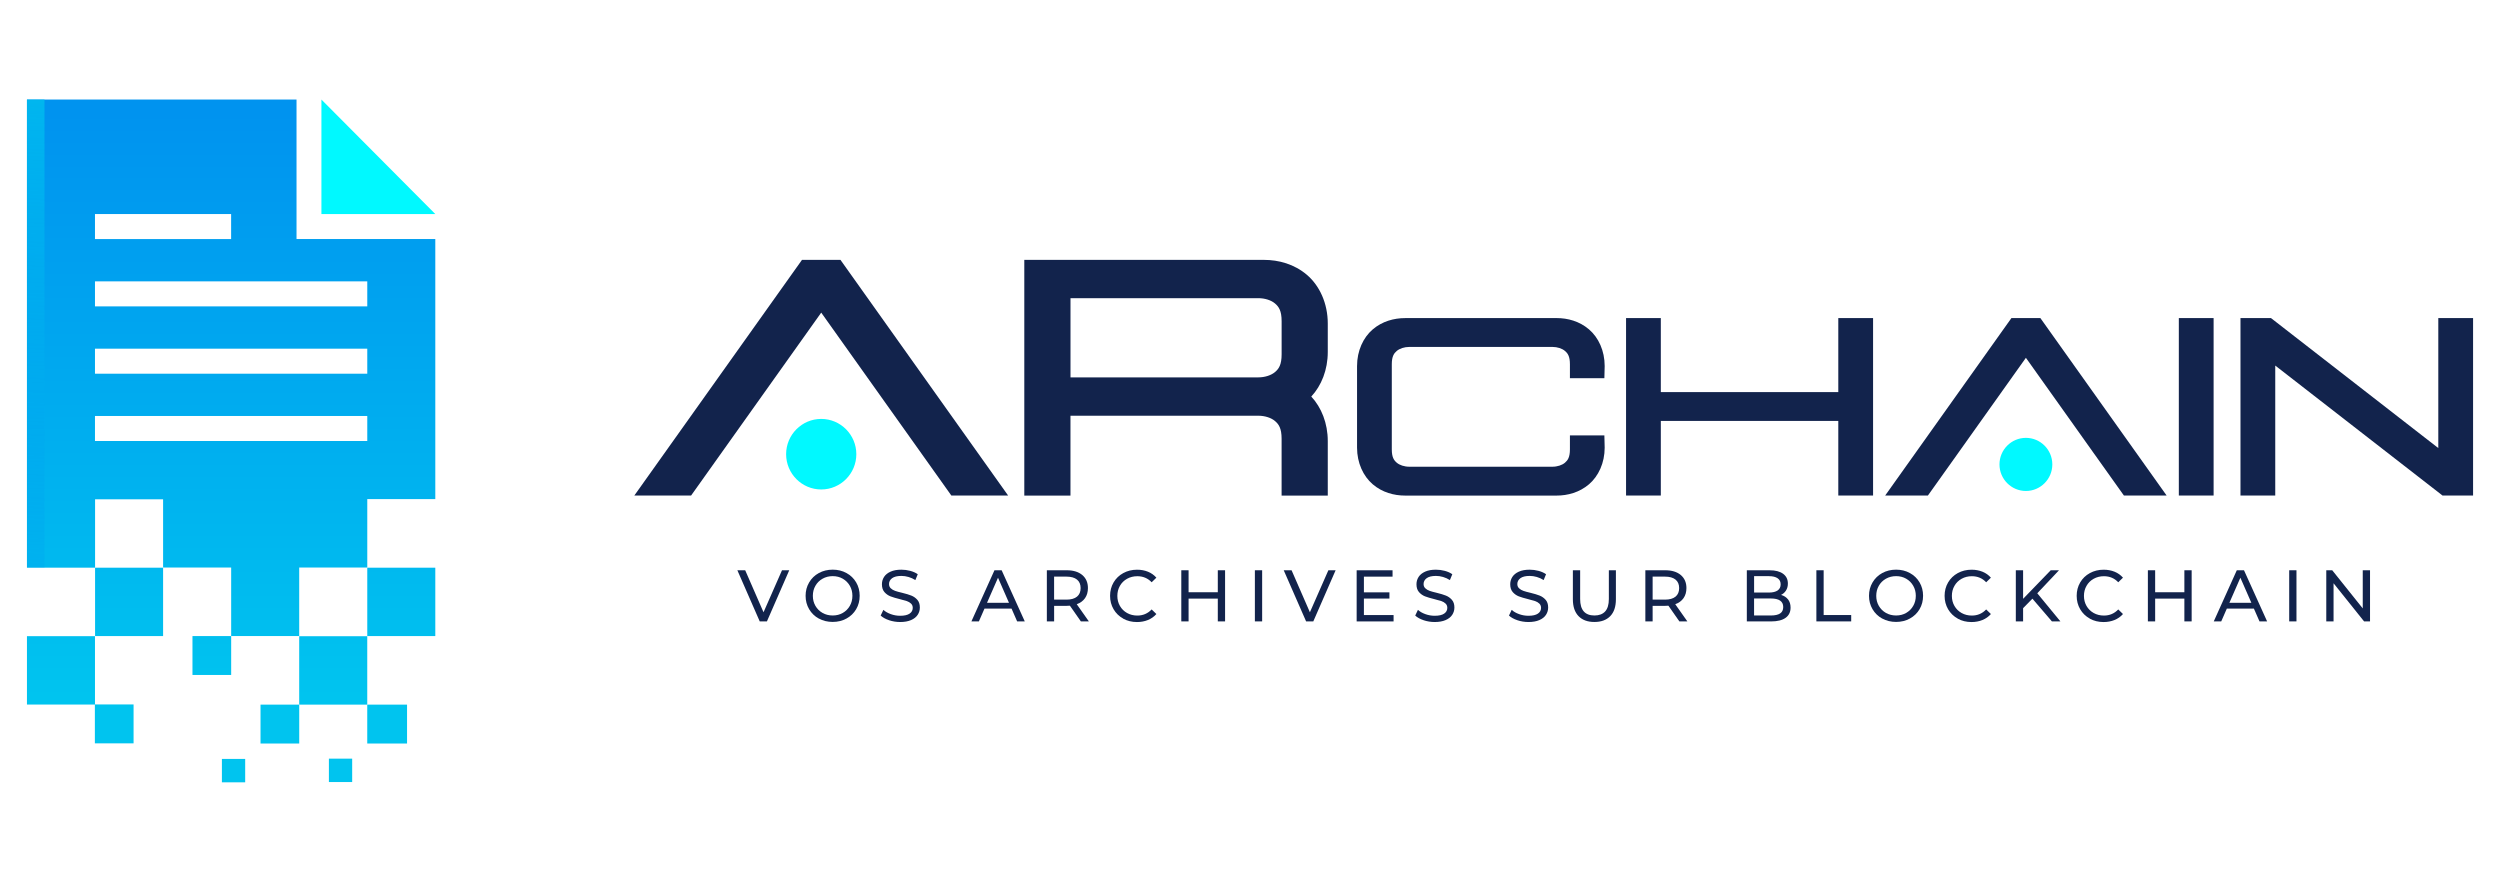 <svg width="292" height="103" viewBox="0 0 292 103" fill="none" xmlns="http://www.w3.org/2000/svg">
<path d="M92.184 66.606L89.577 72.579H88.736L86.123 66.606H87.039L89.18 71.514L91.338 66.606H92.187H92.184Z" fill="#12234C"/>
<path d="M95.639 72.25C95.157 71.986 94.78 71.619 94.506 71.153C94.231 70.686 94.094 70.166 94.094 69.591C94.094 69.016 94.231 68.496 94.506 68.03C94.78 67.563 95.157 67.196 95.639 66.932C96.121 66.668 96.661 66.536 97.26 66.536C97.858 66.536 98.392 66.668 98.871 66.932C99.353 67.196 99.73 67.56 100.001 68.024C100.273 68.488 100.41 69.01 100.41 69.588C100.41 70.166 100.273 70.692 100.001 71.153C99.73 71.616 99.353 71.98 98.871 72.244C98.39 72.509 97.852 72.641 97.26 72.641C96.667 72.641 96.118 72.509 95.639 72.244V72.25ZM98.436 71.59C98.784 71.39 99.058 71.117 99.26 70.765C99.461 70.416 99.561 70.026 99.561 69.591C99.561 69.157 99.461 68.766 99.26 68.417C99.058 68.068 98.784 67.792 98.436 67.593C98.089 67.393 97.698 67.293 97.26 67.293C96.822 67.293 96.427 67.393 96.074 67.593C95.721 67.792 95.443 68.065 95.242 68.417C95.04 68.766 94.941 69.157 94.941 69.591C94.941 70.026 95.04 70.416 95.242 70.765C95.443 71.115 95.721 71.39 96.074 71.59C96.427 71.79 96.822 71.889 97.26 71.889C97.698 71.889 98.086 71.79 98.436 71.59Z" fill="#12234C"/>
<path d="M103.844 72.441C103.429 72.303 103.102 72.121 102.863 71.898L103.178 71.232C103.403 71.437 103.695 71.605 104.048 71.731C104.402 71.86 104.767 71.922 105.14 71.922C105.634 71.922 106.002 71.836 106.244 71.669C106.487 71.502 106.609 71.279 106.609 71C106.609 70.794 106.542 70.627 106.411 70.501C106.276 70.372 106.113 70.275 105.917 70.207C105.721 70.14 105.447 70.064 105.088 69.976C104.641 69.867 104.279 69.758 104.005 69.653C103.73 69.544 103.496 69.377 103.301 69.154C103.105 68.928 103.009 68.626 103.009 68.244C103.009 67.924 103.093 67.639 103.26 67.381C103.426 67.126 103.68 66.92 104.019 66.768C104.358 66.615 104.781 66.539 105.283 66.539C105.634 66.539 105.978 66.586 106.32 66.677C106.659 66.768 106.951 66.897 107.193 67.07L106.913 67.754C106.665 67.595 106.399 67.472 106.116 67.39C105.832 67.308 105.555 67.267 105.283 67.267C104.802 67.267 104.443 67.355 104.2 67.531C103.961 67.707 103.838 67.936 103.838 68.215C103.838 68.42 103.905 68.585 104.042 68.714C104.18 68.843 104.346 68.943 104.548 69.013C104.749 69.083 105.021 69.16 105.368 69.239C105.815 69.348 106.174 69.456 106.446 69.565C106.717 69.673 106.951 69.838 107.146 70.061C107.342 70.284 107.438 70.58 107.438 70.956C107.438 71.27 107.354 71.555 107.184 71.813C107.015 72.071 106.758 72.277 106.411 72.426C106.066 72.576 105.64 72.652 105.137 72.652C104.691 72.652 104.259 72.582 103.844 72.444V72.441Z" fill="#12234C"/>
<path d="M118.146 71.088H114.987L114.333 72.582H113.46L116.152 66.609H116.993L119.694 72.582H118.803L118.149 71.088H118.146ZM117.848 70.404L116.567 67.478L115.285 70.404H117.848Z" fill="#12234C"/>
<path d="M126.246 72.579L124.964 70.745C124.807 70.756 124.681 70.762 124.591 70.762H123.122V72.579H122.272V66.606H124.591C125.362 66.606 125.966 66.791 126.407 67.161C126.848 67.531 127.07 68.039 127.07 68.687C127.07 69.148 126.956 69.541 126.731 69.864C126.503 70.187 126.182 70.425 125.765 70.572L127.175 72.576H126.249L126.246 72.579ZM125.794 69.688C126.077 69.456 126.217 69.122 126.217 68.69C126.217 68.259 126.077 67.927 125.794 67.695C125.51 67.466 125.102 67.349 124.561 67.349H123.119V70.037H124.561C125.099 70.037 125.51 69.92 125.794 69.688Z" fill="#12234C"/>
<path d="M131.19 72.25C130.711 71.986 130.337 71.622 130.066 71.159C129.794 70.695 129.657 70.172 129.657 69.594C129.657 69.016 129.794 68.493 130.066 68.03C130.337 67.566 130.714 67.202 131.196 66.938C131.677 66.674 132.215 66.542 132.807 66.542C133.272 66.542 133.695 66.621 134.081 66.776C134.466 66.932 134.793 67.164 135.065 67.472L134.513 68.009C134.066 67.537 133.508 67.302 132.84 67.302C132.399 67.302 131.999 67.402 131.642 67.601C131.286 67.801 131.006 68.074 130.807 68.426C130.606 68.775 130.506 69.166 130.506 69.6C130.506 70.034 130.606 70.425 130.807 70.774C131.009 71.123 131.286 71.399 131.642 71.599C131.999 71.798 132.399 71.898 132.84 71.898C133.502 71.898 134.06 71.66 134.513 71.182L135.065 71.719C134.793 72.027 134.463 72.259 134.075 72.418C133.686 72.576 133.26 72.655 132.796 72.655C132.203 72.655 131.666 72.523 131.187 72.259L131.19 72.25Z" fill="#12234C"/>
<path d="M143.089 66.606V72.579H142.239V69.917H138.826V72.579H137.976V66.606H138.826V69.174H142.239V66.606H143.089Z" fill="#12234C"/>
<path d="M146.57 66.606H147.419V72.579H146.57V66.606Z" fill="#12234C"/>
<path d="M156.001 66.606L153.394 72.579H152.553L149.939 66.606H150.856L152.996 71.514L155.154 66.606H156.004H156.001Z" fill="#12234C"/>
<path d="M162.77 71.839V72.582H158.457V66.609H162.65V67.352H159.304V69.186H162.285V69.911H159.304V71.839H162.767H162.77Z" fill="#12234C"/>
<path d="M166.279 72.441C165.865 72.303 165.538 72.121 165.298 71.898L165.614 71.232C165.839 71.437 166.131 71.605 166.484 71.731C166.837 71.86 167.202 71.922 167.576 71.922C168.069 71.922 168.437 71.836 168.68 71.669C168.922 71.502 169.045 71.279 169.045 71C169.045 70.794 168.978 70.627 168.846 70.501C168.712 70.372 168.548 70.275 168.353 70.207C168.157 70.14 167.883 70.064 167.523 69.976C167.077 69.867 166.715 69.758 166.44 69.653C166.166 69.544 165.932 69.377 165.736 69.154C165.541 68.928 165.444 68.626 165.444 68.244C165.444 67.924 165.529 67.639 165.695 67.381C165.862 67.126 166.116 66.92 166.455 66.768C166.793 66.615 167.217 66.539 167.719 66.539C168.069 66.539 168.414 66.586 168.756 66.677C169.094 66.768 169.386 66.897 169.629 67.07L169.348 67.754C169.1 67.595 168.834 67.472 168.551 67.39C168.268 67.308 167.991 67.267 167.719 67.267C167.237 67.267 166.878 67.355 166.636 67.531C166.396 67.707 166.274 67.936 166.274 68.215C166.274 68.42 166.341 68.585 166.478 68.714C166.615 68.843 166.782 68.943 166.983 69.013C167.185 69.083 167.456 69.16 167.804 69.239C168.25 69.348 168.61 69.456 168.881 69.565C169.153 69.673 169.386 69.838 169.582 70.061C169.778 70.284 169.874 70.58 169.874 70.956C169.874 71.27 169.789 71.555 169.62 71.813C169.451 72.071 169.194 72.277 168.846 72.426C168.502 72.576 168.075 72.652 167.573 72.652C167.126 72.652 166.694 72.582 166.279 72.444V72.441Z" fill="#12234C"/>
<path d="M177.229 72.441C176.815 72.303 176.488 72.121 176.248 71.898L176.564 71.232C176.788 71.437 177.08 71.605 177.434 71.731C177.787 71.86 178.152 71.922 178.526 71.922C179.019 71.922 179.387 71.836 179.63 71.669C179.872 71.502 179.995 71.279 179.995 71C179.995 70.794 179.927 70.627 179.796 70.501C179.662 70.372 179.498 70.275 179.303 70.207C179.107 70.14 178.832 70.064 178.473 69.976C178.027 69.867 177.664 69.758 177.39 69.653C177.116 69.544 176.882 69.377 176.686 69.154C176.491 68.928 176.394 68.626 176.394 68.244C176.394 67.924 176.479 67.639 176.645 67.381C176.812 67.126 177.066 66.92 177.405 66.768C177.743 66.615 178.167 66.539 178.669 66.539C179.019 66.539 179.364 66.586 179.706 66.677C180.044 66.768 180.336 66.897 180.579 67.07L180.298 67.754C180.05 67.595 179.784 67.472 179.501 67.39C179.218 67.308 178.941 67.267 178.669 67.267C178.187 67.267 177.828 67.355 177.586 67.531C177.346 67.707 177.224 67.936 177.224 68.215C177.224 68.42 177.291 68.585 177.428 68.714C177.565 68.843 177.732 68.943 177.933 69.013C178.135 69.083 178.406 69.16 178.754 69.239C179.2 69.348 179.56 69.456 179.831 69.565C180.103 69.673 180.336 69.838 180.532 70.061C180.728 70.284 180.824 70.58 180.824 70.956C180.824 71.27 180.739 71.555 180.57 71.813C180.401 72.071 180.144 72.277 179.796 72.426C179.452 72.576 179.025 72.652 178.523 72.652C178.076 72.652 177.644 72.582 177.229 72.444V72.441Z" fill="#12234C"/>
<path d="M184.375 71.966C183.934 71.511 183.712 70.856 183.712 70.002V66.606H184.562V69.97C184.562 71.249 185.119 71.889 186.235 71.889C186.778 71.889 187.195 71.731 187.482 71.417C187.768 71.103 187.914 70.618 187.914 69.97V66.606H188.737V70.002C188.737 70.862 188.515 71.516 188.074 71.969C187.633 72.421 187.014 72.647 186.223 72.647C185.432 72.647 184.813 72.418 184.372 71.963L184.375 71.966Z" fill="#12234C"/>
<path d="M196.151 72.579L194.869 70.745C194.712 70.756 194.586 70.762 194.495 70.762H193.027V72.579H192.177V66.606H194.495C195.266 66.606 195.871 66.791 196.312 67.161C196.753 67.531 196.975 68.039 196.975 68.687C196.975 69.148 196.861 69.541 196.636 69.864C196.408 70.187 196.087 70.425 195.669 70.572L197.08 72.576H196.154L196.151 72.579ZM195.701 69.688C195.985 69.456 196.125 69.122 196.125 68.69C196.125 68.259 195.985 67.927 195.701 67.695C195.418 67.466 195.009 67.349 194.469 67.349H193.027V70.037H194.469C195.006 70.037 195.418 69.92 195.701 69.688Z" fill="#12234C"/>
<path d="M208.841 70.008C209.04 70.26 209.139 70.58 209.139 70.968C209.139 71.484 208.947 71.883 208.558 72.162C208.17 72.441 207.606 72.582 206.865 72.582H204.029V66.609H206.695C207.376 66.609 207.898 66.747 208.269 67.02C208.64 67.293 208.824 67.672 208.824 68.156C208.824 68.47 208.751 68.74 208.608 68.966C208.465 69.195 208.269 69.368 208.027 69.486C208.371 69.582 208.643 69.758 208.841 70.011V70.008ZM204.879 67.299V69.21H206.619C207.054 69.21 207.39 69.127 207.627 68.966C207.86 68.805 207.98 68.567 207.98 68.253C207.98 67.939 207.863 67.704 207.627 67.54C207.39 67.378 207.057 67.296 206.619 67.296H204.879V67.299ZM207.916 71.651C208.158 71.493 208.281 71.241 208.281 70.9C208.281 70.234 207.796 69.902 206.83 69.902H204.876V71.889H206.83C207.311 71.889 207.673 71.81 207.916 71.651Z" fill="#12234C"/>
<path d="M212.153 66.606H213.002V71.836H216.22V72.579H212.153V66.606Z" fill="#12234C"/>
<path d="M219.844 72.25C219.362 71.986 218.986 71.619 218.711 71.153C218.437 70.686 218.299 70.166 218.299 69.591C218.299 69.016 218.437 68.496 218.711 68.03C218.986 67.563 219.362 67.196 219.844 66.932C220.326 66.668 220.866 66.536 221.465 66.536C222.063 66.536 222.598 66.668 223.076 66.932C223.558 67.196 223.935 67.56 224.206 68.024C224.478 68.488 224.615 69.01 224.615 69.588C224.615 70.166 224.478 70.692 224.206 71.153C223.935 71.616 223.558 71.98 223.076 72.244C222.595 72.509 222.057 72.641 221.465 72.641C220.872 72.641 220.323 72.509 219.844 72.244V72.25ZM222.641 71.59C222.989 71.39 223.263 71.117 223.465 70.765C223.666 70.416 223.766 70.026 223.766 69.591C223.766 69.157 223.666 68.766 223.465 68.417C223.263 68.068 222.989 67.792 222.641 67.593C222.294 67.393 221.903 67.293 221.465 67.293C221.027 67.293 220.632 67.393 220.279 67.593C219.926 67.792 219.648 68.065 219.447 68.417C219.245 68.766 219.146 69.157 219.146 69.591C219.146 70.026 219.245 70.416 219.447 70.765C219.648 71.115 219.926 71.39 220.279 71.59C220.632 71.79 221.027 71.889 221.465 71.889C221.903 71.889 222.291 71.79 222.641 71.59Z" fill="#12234C"/>
<path d="M228.662 72.25C228.184 71.986 227.81 71.622 227.538 71.159C227.267 70.695 227.129 70.172 227.129 69.594C227.129 69.016 227.267 68.493 227.538 68.03C227.81 67.566 228.186 67.202 228.668 66.938C229.15 66.674 229.687 66.542 230.28 66.542C230.744 66.542 231.168 66.621 231.553 66.776C231.939 66.932 232.266 67.164 232.537 67.472L231.985 68.009C231.539 67.537 230.981 67.302 230.312 67.302C229.871 67.302 229.471 67.402 229.115 67.601C228.759 67.801 228.478 68.074 228.28 68.426C228.078 68.775 227.979 69.166 227.979 69.6C227.979 70.034 228.078 70.425 228.28 70.774C228.481 71.123 228.759 71.399 229.115 71.599C229.471 71.798 229.871 71.898 230.312 71.898C230.975 71.898 231.533 71.66 231.985 71.182L232.537 71.719C232.266 72.027 231.936 72.259 231.547 72.418C231.159 72.576 230.733 72.655 230.268 72.655C229.676 72.655 229.138 72.523 228.659 72.259L228.662 72.25Z" fill="#12234C"/>
<path d="M237.384 69.926L236.298 71.035V72.579H235.448V66.606H236.298V69.943L239.525 66.606H240.491L237.954 69.295L240.655 72.579H239.662L237.387 69.926H237.384Z" fill="#12234C"/>
<path d="M244.089 72.25C243.61 71.986 243.236 71.622 242.964 71.159C242.693 70.695 242.556 70.172 242.556 69.594C242.556 69.016 242.693 68.493 242.964 68.03C243.236 67.566 243.613 67.202 244.095 66.938C244.576 66.674 245.114 66.542 245.706 66.542C246.171 66.542 246.594 66.621 246.979 66.776C247.365 66.932 247.692 67.164 247.964 67.472L247.412 68.009C246.965 67.537 246.407 67.302 245.738 67.302C245.298 67.302 244.898 67.402 244.541 67.601C244.185 67.801 243.905 68.074 243.706 68.426C243.505 68.775 243.405 69.166 243.405 69.6C243.405 70.034 243.505 70.425 243.706 70.774C243.908 71.123 244.185 71.399 244.541 71.599C244.898 71.798 245.298 71.898 245.738 71.898C246.401 71.898 246.959 71.66 247.412 71.182L247.964 71.719C247.692 72.027 247.362 72.259 246.974 72.418C246.585 72.576 246.159 72.655 245.695 72.655C245.102 72.655 244.565 72.523 244.086 72.259L244.089 72.25Z" fill="#12234C"/>
<path d="M255.985 66.606V72.579H255.135V69.917H251.722V72.579H250.872V66.606H251.722V69.174H255.135V66.606H255.985Z" fill="#12234C"/>
<path d="M263.253 71.088H260.093L259.439 72.582H258.566L261.258 66.609H262.099L264.8 72.582H263.91L263.256 71.088H263.253ZM262.958 70.404L261.676 67.478L260.394 70.404H262.958Z" fill="#12234C"/>
<path d="M267.379 66.606H268.228V72.579H267.379V66.606Z" fill="#12234C"/>
<path d="M276.819 66.606V72.579H276.124L272.559 68.124V72.579H271.709V66.606H272.404L275.969 71.062V66.606H276.819Z" fill="#12234C"/>
<path d="M119.641 30.354H147.632C149.349 30.354 151.171 30.844 152.649 32.103C154.126 33.365 155.084 35.425 155.084 37.791V41.116C155.084 43.197 154.342 45.046 153.157 46.317C154.342 47.591 155.084 49.437 155.084 51.518V57.884H149.691V51.248C149.691 50.024 149.361 49.551 148.92 49.178C148.482 48.803 147.755 48.556 146.955 48.556H125.031V57.886H119.638V30.359L119.641 30.354ZM125.034 44.078H146.958C147.758 44.078 148.482 43.828 148.923 43.455C149.364 43.08 149.694 42.61 149.694 41.386V37.518C149.694 36.294 149.364 35.821 148.923 35.449C148.485 35.073 147.758 34.826 146.958 34.826H125.034V44.08V44.078Z" fill="#12234C"/>
<path d="M98.165 30.351H93.674L74.089 57.878H80.72L85.249 51.512L95.919 36.514L103.406 47.039L106.589 51.512L111.118 57.878H117.749L98.165 30.351Z" fill="#12234C"/>
<path d="M95.919 57.17C93.659 57.17 91.819 55.321 91.819 53.05C91.819 50.778 93.659 48.929 95.919 48.929C98.179 48.929 100.019 50.778 100.019 53.05C100.019 55.321 98.179 57.17 95.919 57.17Z" fill="#00F9FF"/>
<path d="M181.814 37.151C183.107 37.151 184.48 37.518 185.592 38.469C186.705 39.417 187.426 40.969 187.426 42.751L187.391 44.177H183.367V42.548C183.367 41.627 183.119 41.272 182.786 40.99C182.456 40.708 181.91 40.52 181.306 40.52H164.624C164.019 40.52 163.476 40.708 163.143 40.99C162.813 41.272 162.562 41.627 162.562 42.548V52.486C162.562 53.408 162.81 53.763 163.143 54.045C163.473 54.326 164.019 54.514 164.624 54.514H181.306C181.91 54.514 182.453 54.326 182.786 54.045C183.116 53.763 183.367 53.408 183.367 52.486V50.857H187.391L187.426 52.284C187.426 54.065 186.705 55.618 185.592 56.566C184.48 57.514 183.107 57.884 181.814 57.884H164.116C162.822 57.884 161.45 57.517 160.337 56.566C159.225 55.618 158.503 54.065 158.503 52.284V42.754C158.503 40.972 159.225 39.42 160.337 38.472C161.45 37.524 162.822 37.154 164.116 37.154H181.814V37.151Z" fill="#12234C"/>
<path d="M193.984 37.151V45.797H214.713V37.151H218.775V57.878H214.713V49.164H193.984V57.878H189.923V37.151H193.984Z" fill="#12234C"/>
<path d="M258.549 37.151V57.878H254.487V37.151H258.549Z" fill="#12234C"/>
<path d="M265.25 37.151L284.793 52.334V37.151H288.855V57.881H285.29L265.749 42.698V57.881H261.688V37.154H265.25V37.151Z" fill="#12234C"/>
<path d="M238.316 37.151H234.934L220.188 57.878H225.179L228.592 53.085L230.987 49.716L236.625 41.791L242.264 49.716L244.658 53.085H244.661L248.072 57.878H253.062L238.316 37.151Z" fill="#12234C"/>
<path d="M236.625 57.346C234.923 57.346 233.539 55.955 233.539 54.244C233.539 52.533 234.923 51.142 236.625 51.142C238.327 51.142 239.711 52.533 239.711 54.244C239.711 55.955 238.327 57.346 236.625 57.346Z" fill="#00F9FF"/>
<path d="M37.542 11.628V25H50.843L37.542 11.628Z" fill="#00F9FF"/>
<path d="M19.05 66.307H11.105V74.293H19.05V66.307Z" fill="url(#paint0_linear_103_375)"/>
<path d="M15.601 82.279V86.823H11.081V82.291H3.148V74.305H11.093V82.279H15.601Z" fill="url(#paint1_linear_103_375)"/>
<path d="M27.001 74.293H22.481V78.836H27.001V74.293Z" fill="url(#paint2_linear_103_375)"/>
<path d="M34.949 82.3H30.429V86.843H34.949V82.3Z" fill="url(#paint3_linear_103_375)"/>
<path d="M28.637 88.642H25.918V91.375H28.637V88.642Z" fill="url(#paint4_linear_103_375)"/>
<path d="M41.134 88.61H38.416V91.342H41.134V88.61Z" fill="url(#paint5_linear_103_375)"/>
<path d="M47.543 82.3H42.895V86.843H47.543V82.3Z" fill="url(#paint6_linear_103_375)"/>
<path d="M50.843 66.307H42.898V74.293H50.843V66.307Z" fill="url(#paint7_linear_103_375)"/>
<path d="M42.895 74.311H34.947V82.3H42.895V74.311Z" fill="url(#paint8_linear_103_375)"/>
<path d="M34.634 27.918V11.626H3.148V66.304H11.105V58.318H19.05V66.287H27.001V74.29H34.947V66.287H42.898V58.294H50.843V27.918H34.634ZM11.093 25H26.995V27.923H11.093V25ZM42.898 51.509H11.093V48.586H42.898V51.509ZM42.898 43.649H11.093V40.726H42.898V43.649ZM42.898 35.786H11.093V32.863H42.898V35.786Z" fill="url(#paint9_linear_103_375)"/>
<path d="M5.195 11.626H3.148V66.304H5.195V11.626Z" fill="url(#paint10_linear_103_375)"/>
<defs>
<linearGradient id="paint0_linear_103_375" x1="15.076" y1="13.178" x2="15.076" y2="81.475" gradientUnits="userSpaceOnUse">
<stop stop-color="#0093EF"/>
<stop offset="1" stop-color="#00C4EF"/>
</linearGradient>
<linearGradient id="paint1_linear_103_375" x1="9.373" y1="13.178" x2="9.373" y2="81.475" gradientUnits="userSpaceOnUse">
<stop stop-color="#0093EF"/>
<stop offset="1" stop-color="#00C4EF"/>
</linearGradient>
<linearGradient id="paint2_linear_103_375" x1="24.741" y1="13.178" x2="24.741" y2="81.475" gradientUnits="userSpaceOnUse">
<stop stop-color="#0093EF"/>
<stop offset="1" stop-color="#00C4EF"/>
</linearGradient>
<linearGradient id="paint3_linear_103_375" x1="32.689" y1="13.178" x2="32.689" y2="81.475" gradientUnits="userSpaceOnUse">
<stop stop-color="#0093EF"/>
<stop offset="1" stop-color="#00C4EF"/>
</linearGradient>
<linearGradient id="paint4_linear_103_375" x1="27.279" y1="13.178" x2="27.279" y2="81.475" gradientUnits="userSpaceOnUse">
<stop stop-color="#0093EF"/>
<stop offset="1" stop-color="#00C4EF"/>
</linearGradient>
<linearGradient id="paint5_linear_103_375" x1="39.776" y1="13.178" x2="39.776" y2="81.475" gradientUnits="userSpaceOnUse">
<stop stop-color="#0093EF"/>
<stop offset="1" stop-color="#00C4EF"/>
</linearGradient>
<linearGradient id="paint6_linear_103_375" x1="45.219" y1="13.178" x2="45.219" y2="81.475" gradientUnits="userSpaceOnUse">
<stop stop-color="#0093EF"/>
<stop offset="1" stop-color="#00C4EF"/>
</linearGradient>
<linearGradient id="paint7_linear_103_375" x1="46.869" y1="13.178" x2="46.869" y2="81.475" gradientUnits="userSpaceOnUse">
<stop stop-color="#0093EF"/>
<stop offset="1" stop-color="#00C4EF"/>
</linearGradient>
<linearGradient id="paint8_linear_103_375" x1="38.921" y1="13.178" x2="38.921" y2="81.475" gradientUnits="userSpaceOnUse">
<stop stop-color="#0093EF"/>
<stop offset="1" stop-color="#00C4EF"/>
</linearGradient>
<linearGradient id="paint9_linear_103_375" x1="26.995" y1="13.175" x2="26.995" y2="81.472" gradientUnits="userSpaceOnUse">
<stop stop-color="#0093EF"/>
<stop offset="1" stop-color="#00C4EF"/>
</linearGradient>
<linearGradient id="paint10_linear_103_375" x1="5.755" y1="-3.833" x2="2.068" y2="94.751" gradientUnits="userSpaceOnUse">
<stop stop-color="#00C4EF"/>
<stop offset="1" stop-color="#0093EF" stop-opacity="0"/>
</linearGradient>
</defs>
</svg>
